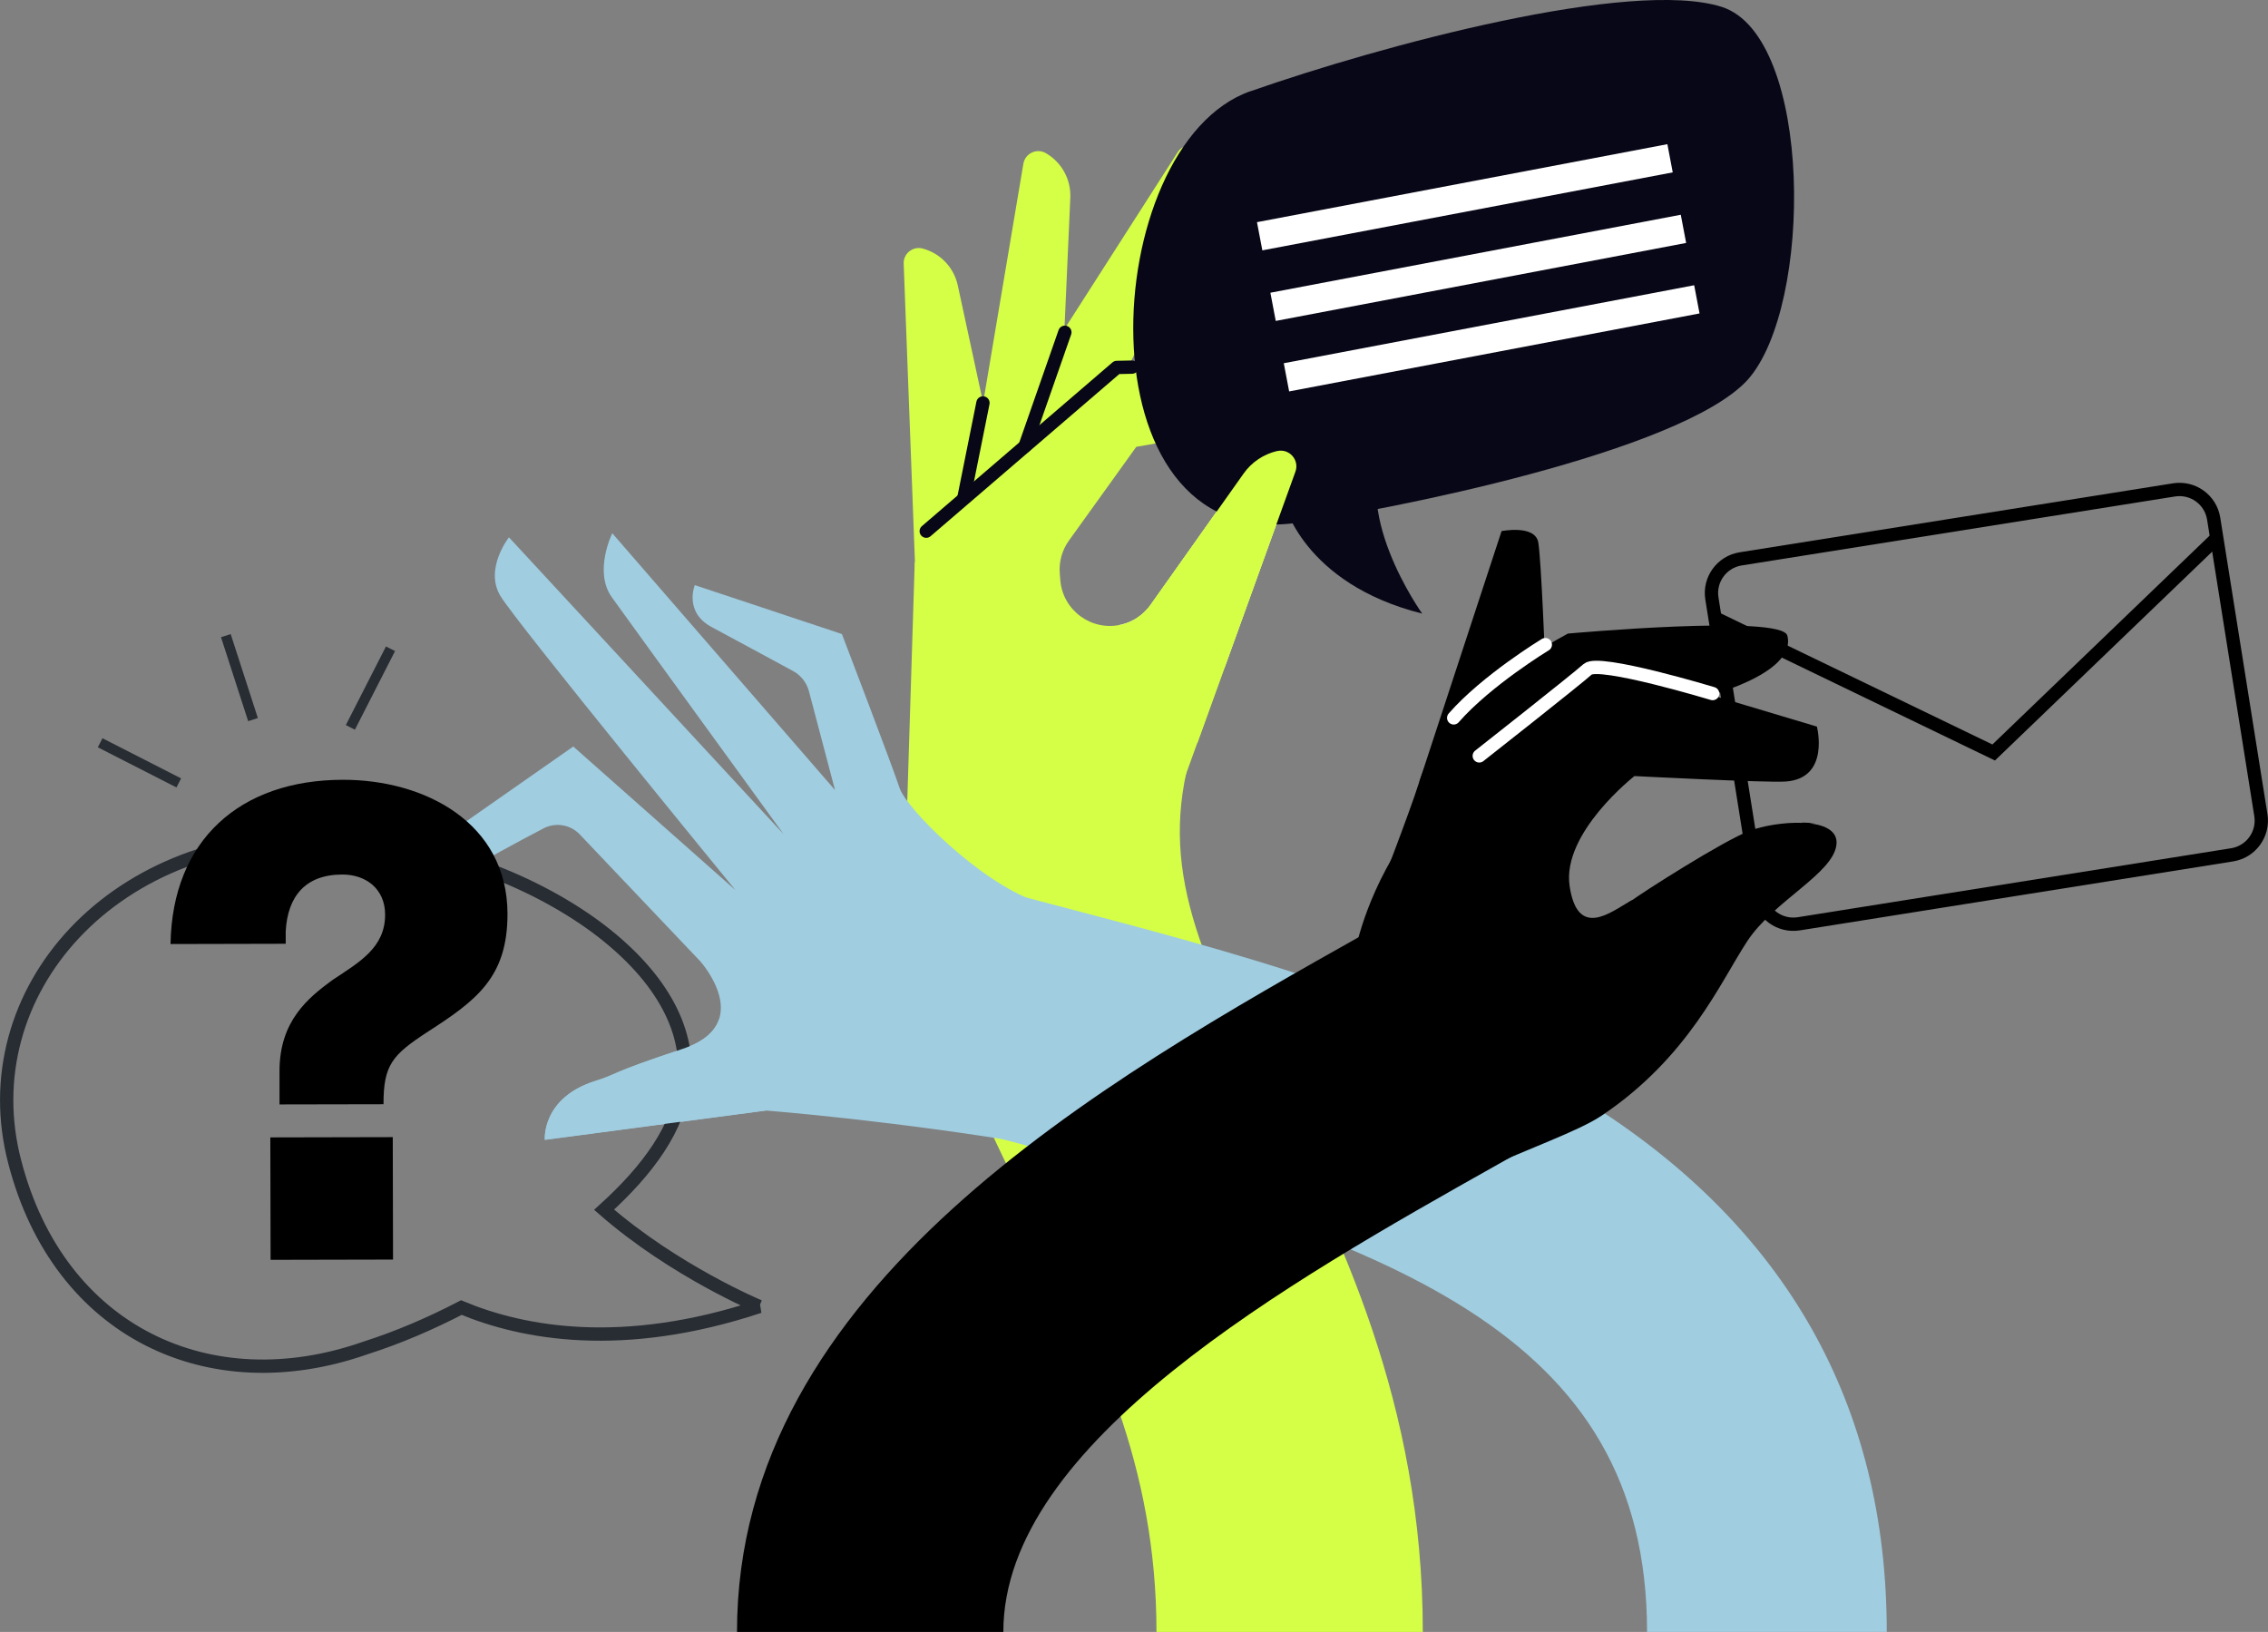 <svg xmlns="http://www.w3.org/2000/svg" id="Calque_2" data-name="Calque 2" viewBox="0 0 340.63 245.11"><rect x="0" y="0" width="340.63" height="245.11" fill="#808080" stroke="none"/><defs><style>      .cls-1 {        stroke: #000;      }      .cls-1, .cls-2, .cls-3, .cls-4, .cls-5 {        fill: none;      }      .cls-1, .cls-3, .cls-4, .cls-5 {        stroke-width: 2px;      }      .cls-6 {        fill: #fff;      }      .cls-2 {        stroke-width: 1.53px;      }      .cls-2, .cls-4 {        stroke: #282d33;      }      .cls-7 {        fill: #a0cde0;      }      .cls-3 {        stroke: #fff;      }      .cls-3, .cls-5 {        stroke-linecap: round;        stroke-linejoin: round;      }      .cls-8 {        fill: #d4ff46;      }      .cls-9 {        fill: #080717;      }      .cls-5 {        stroke: #080717;      }    </style></defs><g id="Layer_2" data-name="Layer 2"><g><g><path class="cls-8" d="M213.69,245.11h-40c0-25.06-9.01-43.11-18.56-62.21-11.67-23.36-24.89-49.83-13.6-84.34l38.02,12.44c-5.91,18.05-.16,30.94,11.37,54.02,10.14,20.31,22.77,45.59,22.77,80.09Z"></path><g><path class="cls-8" d="M158.25,78.48l23.1-48.14c1.19-2.48.9-5.41-.76-7.61h0c-.95-1.26-2.87-1.19-3.72.14l-39.49,61.66,20.87-6.05Z"></path><path class="cls-8" d="M158.37,83.04l2.38-53.34c.12-2.75-1.3-5.33-3.68-6.7h0c-1.37-.79-3.1.03-3.37,1.59l-12.16,72.2,16.83-13.74Z"></path><path class="cls-8" d="M155.13,95.06l-11.28-52.19c-.58-2.69-2.61-4.83-5.27-5.54h0c-1.52-.41-2.99.82-2.85,2.39l2,53.01,17.4,2.33Z"></path><line class="cls-5" x1="159.93" y1="49.91" x2="153.96" y2="66.99"></line><line class="cls-5" x1="147.63" y1="60.52" x2="144.78" y2="74.71"></line></g><path class="cls-6" d="M191.8,67.74c-2.03.48-3.82,1.68-5.02,3.38l-13.98,19.74c-1.06,1.5-2.63,2.55-4.42,2.96h0c-.09.02-.17.04-.26.05l15.78,6.46,10.65-29.49c.63-1.76-.93-3.52-2.75-3.09Z"></path><path class="cls-8" d="M135.3,151.14l2.08-66.61,30.35-29.34,32.32-.69c.98-.02,1.77.81,1.7,1.79h0c-.25,3.21-2.64,5.84-5.81,6.4l-25.28,4.42-10.11,14.07c-1.04,1.44-1.53,3.21-1.38,4.98l.08,1c.38,4.53,4.69,7.68,9.12,6.66h0c1.79-.41,3.36-1.47,4.42-2.96l13.98-19.74c1.21-1.7,2.99-2.9,5.02-3.38h0c1.82-.43,3.38,1.33,2.75,3.09l-19,52.6c-1.62,4.49-4.31,8.52-7.84,11.74l-2.28,2.08,3.23,5.81c5.53,9.95.05,22.42-11.01,25.08l-1.12.27c-11.04,2.66-21.57-5.92-21.22-17.26Z"></path><polyline class="cls-5" points="139.11 79.78 167.73 55.19 170.01 55.14"></polyline><g><path class="cls-9" d="M187.8,13.71c19.73-6.92,57.23-16.99,70.81-12.67,13.71,4.44,13.76,44.97,3.86,56.02-10.01,10.94-54.55,19.66-67.81,21.48-33.03,4.54-29.84-56.78-6.87-64.84Z"></path><path class="cls-9" d="M192.78,75.32s2.81,12.32,20.82,16.84c0,0-11.43-15.97-4.86-25.68,3.94-5.83-15.95,8.83-15.95,8.83Z"></path></g><g><rect class="cls-6" x="188.64" y="27.49" width="62.74" height="4.31" transform="translate(-1.67 41.58) rotate(-10.76)"></rect><rect class="cls-6" x="190.65" y="38.09" width="62.74" height="4.31" transform="translate(-3.61 42.14) rotate(-10.76)"></rect><rect class="cls-6" x="192.66" y="48.68" width="62.74" height="4.31" transform="translate(-5.55 42.7) rotate(-10.76)"></rect></g><path class="cls-8" d="M191.8,67.74h0c-2.03.48-3.82,1.68-5.02,3.38l-13.98,19.74c-.56.79-1.27,1.45-2.07,1.97.38,7.62,3.83,14.4,9.09,18.81l14.74-40.8c.63-1.76-.93-3.52-2.75-3.09Z"></path></g><g><g><path class="cls-7" d="M283.37,245.11h-36c0-45.25-38.9-58.83-98.25-74.39-4.76-1.25-9.68-2.54-14.4-3.83l9.49-34.73c4.54,1.24,9.15,2.45,14.04,3.73,26.43,6.93,56.39,14.78,80.19,29.68,29.81,18.67,44.93,45.43,44.93,79.53Z"></path><path class="cls-7" d="M176.8,157.03c2.41-8.03-2.51-16.42-10.62-18.52-3.76-.97-7.68-2.08-10.72-3.16-8.44-3-19.35-13.93-20.36-17.02-1-3.09-8.65-23.1-8.65-23.1l-22.1-7.35s-1.67,4.05,2.53,6.3c3.07,1.64,9.15,4.94,12.22,6.6,1.19.64,2.05,1.75,2.4,3.06l3.91,14.82-33.45-38.57s-2.84,5.73-.08,9.6c2.76,3.87,25.82,35.61,25.82,35.61l-41.26-44.6s-3.73,4.72-1.29,8.8c2.45,4.08,35.3,44.18,35.3,44.18l-24.35-21.56-25.73,17.99s4.34,4.2,8.8,1.29c2.96-1.94,8.84-5.09,12.46-6.98,1.81-.95,4.03-.58,5.44.9l18.13,19.09s8.47,9.46-2.75,13.17c-11.21,3.71-9.7,3.75-13.01,4.78-8.14,2.53-7.62,8.85-7.62,8.85l33.27-4.41s19.64,1.52,41.92,5.34c11.71,2.01,17.2-6.53,19.77-15.09Z"></path></g><path class="cls-4" d="M114.03,196.23s-12.69-5.28-23.3-14.54c6.59-5.98,11.21-12.25,12.02-19.17.95-8.19-3.87-16.39-13.43-23.44-9.48-6.91-23.69-12.67-39.62-13.09-32.6-1.62-54.16,23.09-47.48,48.55,6.64,25.61,29.3,36.1,52.59,27.94,5.02-1.6,9.88-3.7,14.48-6.09,9.27,3.86,24.21,6.65,44.75-.16Z"></path><path class="cls-7" d="M108,153.09c-.59,1.73-2.18,3.35-5.53,4.46-11.21,3.71-9.7,3.75-13.01,4.78-8.14,2.53-7.62,8.85-7.62,8.85l33.27-4.41s.58,0,1.62,0c-1.02-5.26-4.07-10.2-8.73-13.7Z"></path><path d="M25.61,141.79c.26-15.62,10.43-24.64,25.85-24.67,12.36-.03,24.73,6.47,24.76,20.12.02,9.59-4.72,13.06-12.12,17.82-5.13,3.37-6.52,4.86-6.5,10.79l-15.62.03v-4.94c-.03-7.61,4.32-11.08,7.97-13.76,4.05-2.68,7.9-4.86,7.89-9.81,0-3.86-2.88-6.03-6.44-6.02-5.54.01-8.2,3.28-8.49,8.52v1.88s-17.3.04-17.3.04ZM40.6,170.83l18.39-.04.04,18.39-18.39.04-.04-18.39Z"></path></g><g><line class="cls-2" x1="15.04" y1="111.56" x2="26.85" y2="117.59"></line><line class="cls-2" x1="58.65" y1="97.44" x2="52.62" y2="109.25"></line><line class="cls-2" x1="33.92" y1="95.47" x2="38" y2="108.08"></line></g><path d="M150.69,245.11h-40c0-51.82,54.71-82.6,94.66-105.08,2.48-1.39,4.9-2.76,7.24-4.09l19.76,34.78c-2.39,1.36-4.86,2.75-7.39,4.17-31.34,17.64-74.27,41.79-74.27,70.22Z"></path><g><path d="M213.18,117.38l12.34-37.61s5.07-1.02,5.52,1.73c.45,2.76,1.04,18.24,1.04,18.24,0,0-18.45,20.38-18.9,17.63Z"></path><path d="M268.44,95.47c-.82-3.23-32.96-.31-32.96-.31,0,0-10.65,5.74-14.09,9.59-3.44,3.86-6.6,7.55-8.21,12.62-1.61,5.07-6.34,17.2-6.34,17.2l35.96-24.02,12.56-5.7s14.59-3.47,13.08-9.39Z"></path><path class="cls-3" d="M232.09,96.82s-8.81,5.34-13.76,11"></path><path d="M185.56,167.3l17.73-23.14s1.04-7.8,6.81-16.95c1.93-3.05,4.38-6.24,7.49-9.35,6.6-6.58,12.27-11.47,16.15-14.61,3.3-2.67,7.71-3.53,11.78-2.31l27.36,8.19s2.02,7.79-4.69,8.25c-2.92.2-22.71-.82-22.71-.82,0,0-10.93,8.53-9.74,16.52,1.19,7.99,6.14,3.95,9.18,2.21,2.06-1.18,10.77,18.76-.77,29.52-6.56,6.12-58.59,2.49-58.59,2.49Z"></path><path class="cls-3" d="M257.22,104.17s-17.1-5.17-18.77-3.65c-1.67,1.52-16.28,13.01-16.28,13.01"></path></g><g><path class="cls-1" d="M335.24,128.39c2.84-.45,4.77-3.12,4.32-5.96l-7.09-44.53c-.45-2.84-3.11-4.77-5.96-4.32l-65.08,10.36c-2.84.45-4.78,3.12-4.32,5.96l7.09,44.53c.45,2.84,3.12,4.77,5.96,4.32l65.08-10.36Z"></path><polyline class="cls-1" points="332.93 80.81 299.43 113.02 257.57 92.81"></polyline></g><path d="M244.81,135.42c1.91-1.42,14.01-9.15,17.99-10.65,1.94-.73,5.18-1.3,7.95-1.18-1.01-.13,3.59.11.98.07,2.45.27,4.29,1.19,4.09,3.17-.45,4.36-9.39,8.45-13.38,14.5-4,6.06-8.77,17.41-21.86,26.21-3.62,2.43-11.18,4.98-19.29,8.74-4.93-1.77-8.43-4.62-9.9-8.49-3.76-9.94,31.53-30.96,33.44-32.38Z"></path></g></g></svg>